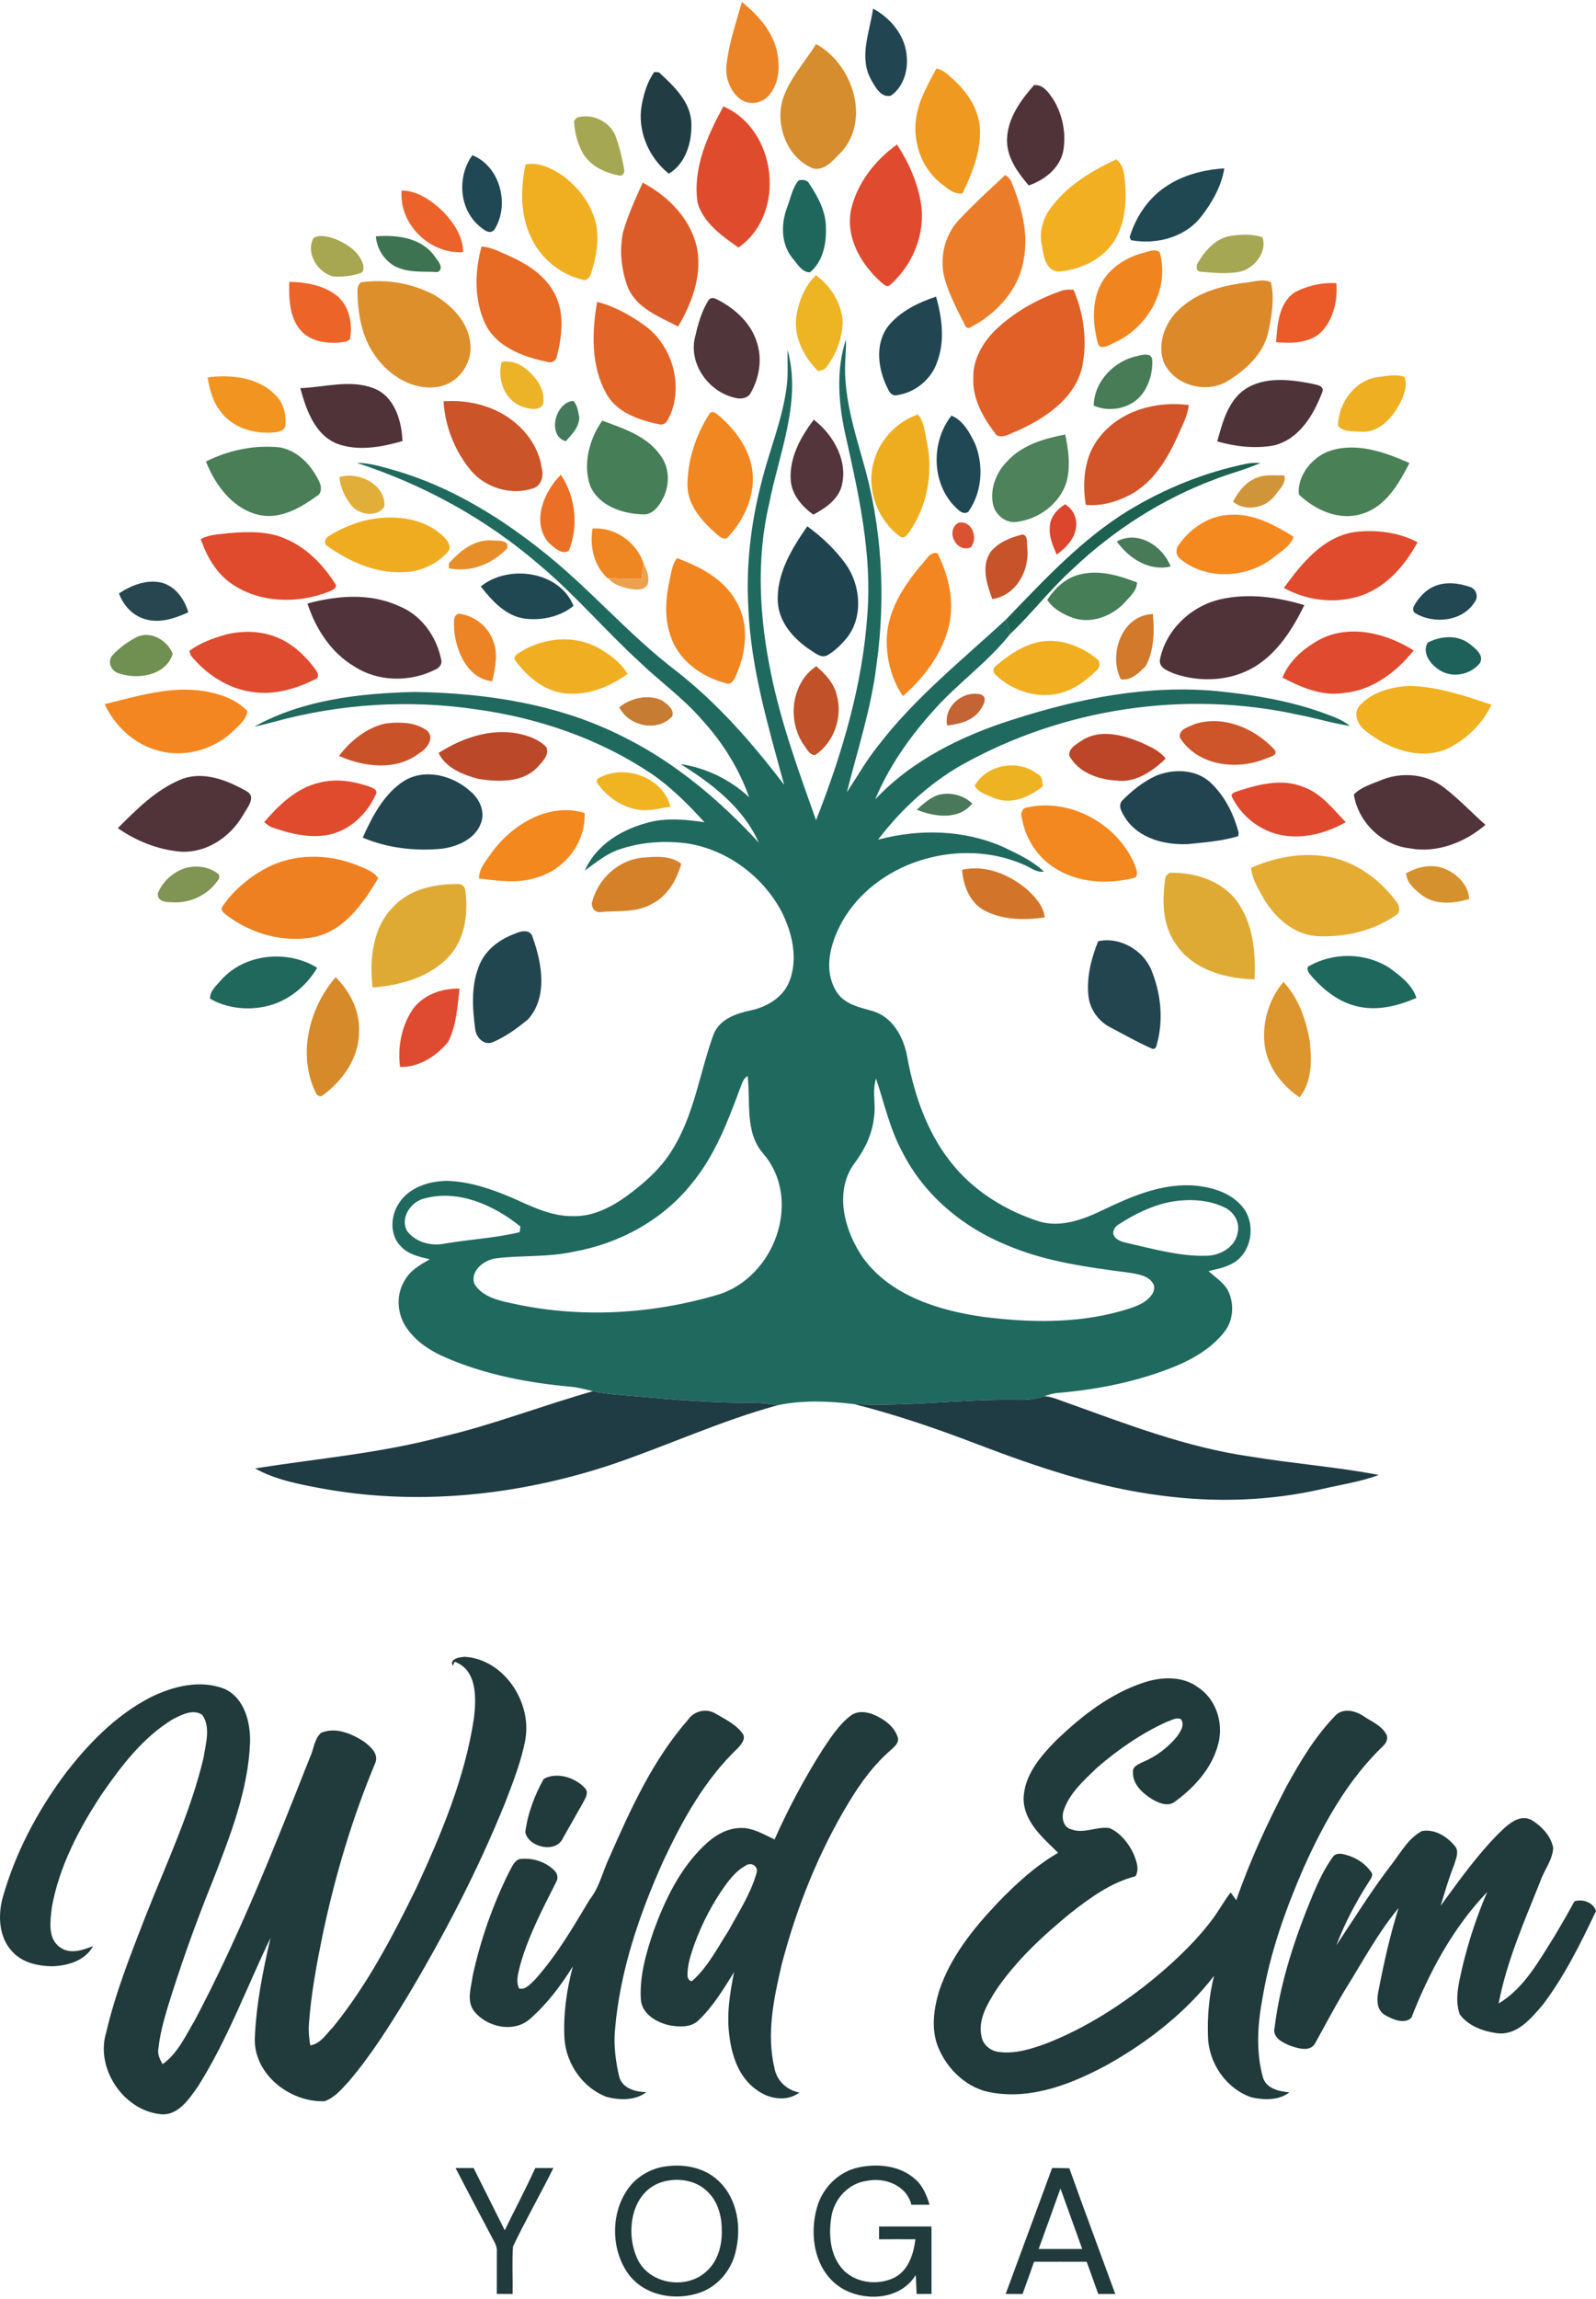 <?xml version="1.0" encoding="UTF-8"?>
<!-- Creator: CorelDRAW -->
<svg xmlns="http://www.w3.org/2000/svg" xmlns:xlink="http://www.w3.org/1999/xlink" xmlns:xodm="http://www.corel.com/coreldraw/odm/2003" xml:space="preserve" width="457px" height="658px" version="1.0" style="shape-rendering:geometricPrecision; text-rendering:geometricPrecision; image-rendering:optimizeQuality; fill-rule:evenodd; clip-rule:evenodd" viewBox="0 0 1129990 1624160">
 <defs>
  <style type="text/css">
   <![CDATA[
    .fil46 {fill:#1D6151;fill-rule:nonzero}
    .fil73 {fill:#1E615A;fill-rule:nonzero}
    .fil105 {fill:#1F3B43;fill-rule:nonzero}
    .fil106 {fill:#1F3B44;fill-rule:nonzero}
    .fil12 {fill:#1F4852;fill-rule:nonzero}
    .fil14 {fill:#1F675C;fill-rule:nonzero}
    .fil101 {fill:#1F685D;fill-rule:nonzero}
    .fil55 {fill:#20444F;fill-rule:nonzero}
    .fil9 {fill:#204854;fill-rule:nonzero}
    .fil100 {fill:#20685C;fill-rule:nonzero}
    .fil29 {fill:#20695E;fill-rule:nonzero}
    .fil107 {fill:#213A3B;fill-rule:nonzero}
    .fil99 {fill:#214650;fill-rule:nonzero}
    .fil1 {fill:#214652;fill-rule:nonzero}
    .fil4 {fill:#223C44;fill-rule:nonzero}
    .fil86 {fill:#224450;fill-rule:nonzero}
    .fil84 {fill:#224550;fill-rule:nonzero}
    .fil66 {fill:#224853;fill-rule:nonzero}
    .fil65 {fill:#274650;fill-rule:nonzero}
    .fil18 {fill:#3E7352;fill-rule:nonzero}
    .fil37 {fill:#45795C;fill-rule:nonzero}
    .fil64 {fill:#467E57;fill-rule:nonzero}
    .fil42 {fill:#467E58;fill-rule:nonzero}
    .fil30 {fill:#477C57;fill-rule:nonzero}
    .fil59 {fill:#487A58;fill-rule:nonzero}
    .fil89 {fill:#49785A;fill-rule:nonzero}
    .fil44 {fill:#497E57;fill-rule:nonzero}
    .fil45 {fill:#4A8056;fill-rule:nonzero}
    .fil43 {fill:#4D825A;fill-rule:nonzero}
    .fil34 {fill:#4E3339;fill-rule:nonzero}
    .fil35 {fill:#4F3339;fill-rule:nonzero}
    .fil5 {fill:#503339;fill-rule:nonzero}
    .fil27 {fill:#50353B;fill-rule:nonzero}
    .fil87 {fill:#51343A;fill-rule:nonzero}
    .fil67 {fill:#51343B;fill-rule:nonzero}
    .fil41 {fill:#53353B;fill-rule:nonzero}
    .fil71 {fill:#709052;fill-rule:nonzero}
    .fil95 {fill:#809454;fill-rule:nonzero}
    .fil7 {fill:#A6A752;fill-rule:nonzero}
    .fil17 {fill:#A7A651;fill-rule:nonzero}
    .fil81 {fill:#BC482A;fill-rule:nonzero}
    .fil82 {fill:#BD4628;fill-rule:nonzero}
    .fil75 {fill:#C05128;fill-rule:nonzero}
    .fil77 {fill:#C46334;fill-rule:nonzero}
    .fil58 {fill:#C65329;fill-rule:nonzero}
    .fil78 {fill:#C77C33;fill-rule:nonzero}
    .fil79 {fill:#CA5229;fill-rule:nonzero}
    .fil36 {fill:#CC5429;fill-rule:nonzero}
    .fil80 {fill:#CE5429;fill-rule:nonzero}
    .fil49 {fill:#D19539;fill-rule:nonzero}
    .fil38 {fill:#D25429;fill-rule:nonzero}
    .fil97 {fill:#D2752A;fill-rule:nonzero}
    .fil69 {fill:#D2792B;fill-rule:nonzero}
    .fil94 {fill:#D4812A;fill-rule:nonzero}
    .fil96 {fill:#D4912D;fill-rule:nonzero}
    .fil2 {fill:#D58D2D;fill-rule:nonzero}
    .fil102 {fill:#D78A29;fill-rule:nonzero}
    .fil53 {fill:#DA5231;fill-rule:nonzero}
    .fil50 {fill:#DB462C;fill-rule:nonzero}
    .fil15 {fill:#DC5C29;fill-rule:nonzero}
    .fil24 {fill:#DC892A;fill-rule:nonzero}
    .fil23 {fill:#DD8F2B;fill-rule:nonzero}
    .fil103 {fill:#DD952D;fill-rule:nonzero}
    .fil88 {fill:#DF492D;fill-rule:nonzero}
    .fil6 {fill:#DF4B2D;fill-rule:nonzero}
    .fil70 {fill:#DF4B2F;fill-rule:nonzero}
    .fil104 {fill:#DF4B30;fill-rule:nonzero}
    .fil98 {fill:#DFAA34;fill-rule:nonzero}
    .fil57 {fill:#E04A2D;fill-rule:nonzero}
    .fil8 {fill:#E04A2E;fill-rule:nonzero}
    .fil56 {fill:#E04B2D;fill-rule:nonzero}
    .fil26 {fill:#E06027;fill-rule:nonzero}
    .fil47 {fill:#E1AE39;fill-rule:nonzero}
    .fil28 {fill:#E26427;fill-rule:nonzero}
    .fil92 {fill:#E4AC33;fill-rule:nonzero}
    .fil19 {fill:#E76B25;fill-rule:nonzero}
    .fil60 {fill:#E78E2A;fill-rule:nonzero}
    .fil25 {fill:#EB5A29;fill-rule:nonzero}
    .fil16 {fill:#EB622B;fill-rule:nonzero}
    .fil48 {fill:#EB6F25;fill-rule:nonzero}
    .fil13 {fill:#EB7D2A;fill-rule:nonzero}
    .fil0 {fill:#EB8427;fill-rule:nonzero}
    .fil63 {fill:#EBA14E;fill-rule:nonzero}
    .fil22 {fill:#EC6428;fill-rule:nonzero}
    .fil68 {fill:#EC8324;fill-rule:nonzero}
    .fil31 {fill:#ECB328;fill-rule:nonzero}
    .fil83 {fill:#EDB322;fill-rule:nonzero}
    .fil21 {fill:#EDB424;fill-rule:nonzero}
    .fil93 {fill:#EE8022;fill-rule:nonzero}
    .fil54 {fill:#EE8622;fill-rule:nonzero}
    .fil40 {fill:#EEAD1F;fill-rule:nonzero}
    .fil3 {fill:#EF9920;fill-rule:nonzero}
    .fil32 {fill:#EFAF22;fill-rule:nonzero}
    .fil20 {fill:#F08520;fill-rule:nonzero}
    .fil39 {fill:#F08720;fill-rule:nonzero}
    .fil52 {fill:#F0AC20;fill-rule:nonzero}
    .fil11 {fill:#F0AF20;fill-rule:nonzero}
    .fil72 {fill:#F0AF22;fill-rule:nonzero}
    .fil76 {fill:#F0B020;fill-rule:nonzero}
    .fil85 {fill:#F0B322;fill-rule:nonzero}
    .fil62 {fill:#F18520;fill-rule:nonzero}
    .fil33 {fill:#F19420;fill-rule:nonzero}
    .fil74 {fill:#F1AE20;fill-rule:nonzero}
    .fil10 {fill:#F1AF21;fill-rule:nonzero}
    .fil61 {fill:#F38620;fill-rule:nonzero}
    .fil90 {fill:#F38720;fill-rule:nonzero}
    .fil91 {fill:#F3881F;fill-rule:nonzero}
    .fil51 {fill:#F4891F;fill-rule:nonzero}
   ]]>
  </style>
 </defs>
 <g id="__x0023_Layer_x0020_1">
  <path class="fil0" d="M525270 0c11710,9420 22700,21670 25230,37010 1830,10120 760,21880 -6640,29670 -5160,5630 -14750,6450 -20570,1380 -7130,-6050 -10210,-16060 -8720,-25190 1800,-14660 6750,-28690 10700,-42870z"></path>
  <path class="fil1" d="M618160 4690c12710,6850 23150,19550 23870,34420 830,10040 -2690,21380 -11330,27210 -6980,1660 -11040,-6200 -13900,-11270 -8930,-15890 -1020,-33850 1360,-50360z"></path>
  <path class="fil1" d="M628640 229670c8490,-10630 21420,-16930 34090,-21130 4430,15270 6450,32150 420,47300 -4390,11760 -15490,20590 -27910,22410 -2990,830 -5110,-1250 -6260,-3730 -7150,-13630 -10000,-31690 -340,-44850z"></path>
  <path class="fil2" d="M553770 70250c4540,-15280 15700,-27210 24020,-40450 25570,13790 38710,52780 18190,76100 -5600,5290 -11590,13880 -20350,11890 -17940,-7310 -26430,-29420 -21860,-47540z"></path>
  <path class="fil3" d="M663000 47110c5290,870 8980,5120 12820,8490 9550,8920 17230,20740 18020,34110 660,16130 -5500,31450 -12350,45730 -6480,870 -11440,-4180 -16180,-7760 -13750,-11470 -19710,-30500 -16250,-47900 2180,-11780 8320,-22240 13940,-32670z"></path>
  <path class="fil4" d="M463210 49560c830,40 2460,140 3290,190 10460,9690 22620,20840 23000,36220 430,13220 -3940,28420 -15980,35530 -14190,-11350 -22410,-30260 -19200,-48370 1500,-8270 4010,-16660 8890,-23570z"></path>
  <path class="fil5" d="M713020 96240c810,-14550 9810,-26860 19100,-37430 6450,-620 10230,5280 13480,9890 6810,11010 9490,24550 7090,37310 -2680,11900 -13270,20030 -24320,23830 -8070,-9380 -16130,-20560 -15350,-33600z"></path>
  <path class="fil5" d="M864550 422650c19490,-4330 40030,-1480 58940,4230 -8190,16800 -18780,33590 -35060,43570 -17020,10290 -38750,11350 -57300,4830 -4250,-1800 -10720,-3980 -9890,-9760 4120,-21240 22370,-38320 43310,-42870z"></path>
  <path class="fil6" d="M493920 142150c-3630,-24210 6870,-47500 18250,-68230 38010,16260 44860,76210 10650,99850 -11650,-8190 -24660,-17250 -28900,-31620z"></path>
  <path class="fil7" d="M408350 81920c10400,-3460 22830,2310 27210,12310 2880,7470 4710,15320 6190,23200 870,2370 -290,6000 -3330,5430 -10060,-1990 -20600,-6730 -25850,-16020 -3820,-6900 -5770,-14820 -6190,-22650 480,-550 1480,-1700 1970,-2270z"></path>
  <path class="fil7" d="M871640 165490c7280,-1010 15200,-1480 22220,1110 3500,10020 -5520,21670 -15470,24190 -9340,1960 -19060,890 -28460,110 -3480,-320 -3160,-4630 -1570,-6690 5200,-8680 12690,-17190 23280,-18720z"></path>
  <path class="fil8" d="M602730 146290c4440,-18470 17080,-34570 32360,-45400 8320,12720 14670,26980 17030,42070 3150,21130 -5910,43140 -21720,57170 -2650,2550 -5490,-1000 -7440,-2570 -13930,-12790 -24630,-31870 -20230,-51270z"></path>
  <path class="fil8" d="M934760 451030c21330,-10830 46860,-4180 66150,7910 -12250,15370 -29420,28380 -49580,30100 -15320,2520 -30050,-3970 -43330,-10850 4730,-12100 15550,-21110 26760,-27160z"></path>
  <path class="fil9" d="M334430 108450c19760,7830 26820,35480 15430,52910 -3460,3580 -7810,-570 -10590,-2850 -14330,-12180 -15660,-35160 -4840,-50060z"></path>
  <path class="fil9" d="M673630 292770c8490,3460 13120,12350 16880,20200 6090,15450 4810,34380 -5080,48010 -3960,2270 -7110,-1720 -9670,-4120 -16370,-17020 -16510,-45800 -2130,-64090z"></path>
  <path class="fil10" d="M744900 144550c11520,-15200 28420,-25190 45420,-33170 5900,4480 5730,12430 6450,19120 780,13750 -850,28500 -8850,40130 -8660,12310 -23730,18950 -38370,20160 -9380,-440 -10700,-11370 -11910,-18570 -2160,-9780 930,-20030 7260,-27670z"></path>
  <path class="fil11" d="M372100 114990c9360,-1910 18590,2770 26190,7830 11500,8440 20710,20650 23810,34760 2170,11460 20,23300 -3560,34270 -660,2610 -3170,6050 -6290,4630 -15780,-3730 -29600,-15220 -36310,-29990 -7750,-15960 -7380,-34510 -3840,-51500z"></path>
  <path class="fil12" d="M824850 131050c12260,-8530 27230,-12350 42000,-13290 -2080,12670 -8750,24480 -16660,34470 -11510,14620 -31820,19610 -49470,16340l-900 -2180c4270,-14010 12820,-27040 25030,-35340z"></path>
  <path class="fil13" d="M678580 154590c10460,-11250 21860,-21590 33060,-32070 2170,1150 3680,2840 4590,5070 6980,17170 12140,35950 8570,54590 -3290,21620 -19710,39070 -38710,48580l-2080 -470c-5600,-11160 -11710,-22310 -15130,-34380 -3920,-14290 -320,-30330 9700,-41320z"></path>
  <path class="fil14" d="M565380 126320c2800,-830 6320,-430 7740,2520 6140,9300 11760,19630 11630,31120 430,11200 -2230,24020 -11350,31390 -5880,-90 -9040,-6310 -12500,-10240 -7960,-9930 -7960,-23830 -3780,-35330 2610,-6520 3690,-13940 8260,-19460z"></path>
  <path class="fil15" d="M455020 127870c18360,9610 34660,26250 38640,47200 3270,19100 -3920,38430 -13560,54620 -13180,-6870 -29240,-12810 -35500,-27500 -4690,-12350 -6200,-26230 -3500,-39200 3450,-12120 8760,-23660 13920,-35120z"></path>
  <path class="fil16" d="M284360 133410c11380,230 21230,7130 29140,14730 7540,7810 14370,17630 14410,28920 -23620,1490 -45540,-19800 -43550,-43650z"></path>
  <path class="fil17" d="M222030 166960c4670,-2630 10620,-830 15410,780 7700,3270 15690,8200 18990,16280 1070,2440 2000,6960 -1480,7940 -6010,2020 -12460,2650 -18760,2360 -11210,-2510 -20030,-16710 -14160,-27360z"></path>
  <path class="fil18" d="M266140 165840c14830,-1150 32230,930 41530,14070 2160,3030 7260,8490 2250,11240 -10250,-590 -21250,720 -30630,-4280 -7440,-4290 -12580,-12460 -13150,-21030z"></path>
  <path class="fil19" d="M340970 173070c7000,430 13220,3970 19560,6640 12950,5780 25850,14030 32370,27110 6980,13710 4970,29880 1340,44270 -620,3240 -4200,4710 -7130,3540 -16730,-3500 -35280,-10290 -43430,-26570 -8060,-17040 -7720,-37100 -2710,-54990z"></path>
  <path class="fil20" d="M807780 178000c4180,-730 9380,-3870 13270,-960 7340,25360 -7850,52610 -31030,63560 -3840,1680 -11480,7130 -12930,150 -3280,-12780 -4090,-27040 1470,-39300 5410,-11870 16980,-19800 29220,-23450z"></path>
  <path class="fil21" d="M563720 223370c1440,-11020 5880,-22070 13920,-29970 10530,7490 18040,19630 19040,32600 -280,11740 -4560,23370 -11740,32640 -1230,1960 -3710,2000 -5680,2590 -10000,-9780 -17150,-23560 -15540,-37860z"></path>
  <path class="fil22" d="M204800 198070c11360,170 23430,2230 32790,9090 9440,7040 12230,20030 10270,31150 -1530,2590 -5050,2170 -7550,2700 -9740,820 -20800,-920 -27510,-8660 -8000,-9430 -8280,-22540 -8000,-34280z"></path>
  <path class="fil23" d="M255570 198410c17590,-2520 36220,570 51950,8980 12650,7530 24530,19650 25510,35120 1290,13800 -8810,27490 -22560,29780 -17420,3160 -34620,-7490 -44440,-21310 -9910,-13390 -12800,-30390 -12930,-46690 -170,-2350 660,-4330 2470,-5880z"></path>
  <path class="fil24" d="M879640 198880c6560,-230 14160,-3590 20190,-430 2670,11490 570,23880 -1910,35360 -3480,15510 -16070,26700 -29060,34680 -15530,9130 -38620,2570 -45330,-14600 -4350,-14070 2460,-29500 13610,-38370 11860,-10150 27370,-14390 42500,-16640z"></path>
  <path class="fil25" d="M916420 205670c8980,-4920 19510,-7280 29740,-6640 970,11610 -1770,24300 -9510,33270 -8190,9300 -21780,9450 -33170,8490 850,-12280 1860,-27420 12940,-35120z"></path>
  <path class="fil26" d="M705000 231920c12800,-12140 28420,-21050 44970,-26970 3210,-1380 6690,-1510 10120,-1250 7430,17310 9940,37010 5910,55470 -5730,22390 -26790,35910 -46630,44760 -4420,1510 -9260,5200 -13880,2590 -8960,-11570 -17060,-25250 -16380,-40390 -350,-13130 6720,-25270 15890,-34210z"></path>
  <path class="fil27" d="M501920 210680c2670,-2780 6050,190 8680,1400 11270,6320 21370,16090 25260,28710 3980,11950 1760,25470 -4550,36210 -1670,3120 -5600,3880 -8800,3570 -19210,-3040 -34660,-22760 -30690,-42280 2210,-9490 4770,-19510 10100,-27610z"></path>
  <path class="fil28" d="M422760 212250c12500,3160 24070,9700 34440,17270 18260,13690 26130,39950 17940,61300 -1680,3350 -2930,8610 -7690,8250 -14550,-3030 -30830,-8210 -38370,-22220 -10760,-19550 -10040,-43230 -6320,-64600z"></path>
  <g id="_2174924574368">
   <path class="fil29" d="M599030 308430c-5190,-22690 -7510,-47070 -80,-69550 210,6690 -570,13350 -660,20020 -80,22530 6540,44290 12630,65770 13560,46540 16340,95920 9740,143870 -3710,31000 -13470,60710 -21090,90850 7270,-11030 13830,-22600 22110,-32940 25960,-33910 59530,-60670 90660,-89510 940,3430 1910,6890 2890,10350 -16320,20690 -38370,35660 -55500,55580 -16360,18280 -30600,38760 -40070,61490 26430,-28040 61910,-45350 98240,-56710 46440,-14900 95460,-24580 144410,-19860 24810,2500 49610,6590 73190,14890 7030,2640 14410,4910 20330,9720 -12220,-1800 -24040,-5530 -36160,-7830 -80670,-17820 -167470,-4710 -239420,35810 -22890,13220 -42610,31490 -58570,52500 29240,-7790 61080,-7130 88950,5350 9950,4800 20390,9510 28460,17270 -5710,810 -10170,-3480 -15180,-5320 -43400,-18550 -99900,-3140 -125530,37140 -9430,15320 -16370,35880 -6480,52650 5400,9280 16470,11570 25980,14220 14220,4200 22010,18680 24430,32410 5150,28240 15090,56490 34130,78500 15550,18060 36750,30710 59310,38010 15430,4540 31140,-1360 44950,-8020 19590,-9400 40410,-18440 62590,-17550 12940,780 26910,4350 35760,14470 9760,10910 8150,29710 -3330,38780 -5820,4490 -13180,5810 -20120,7460 4600,4080 9990,7580 13370,12870 5030,9230 4610,21470 -1910,29920 -8600,11120 -20990,18630 -33750,24090 -26650,11080 -55260,16850 -83950,19310 -3460,210 -6730,1250 -9940,2380 -6930,2500 -14340,2740 -21620,2520 -37710,-400 -75360,4880 -113080,3040 -17930,-2190 -36460,-2930 -54200,810 -5730,-960 -11500,-1750 -17320,-1700 -26970,100 -53860,-1960 -80710,-4440 -10930,-1060 -21960,-1420 -32720,-3780 -5230,-1310 -10440,-2710 -15790,-3200 -29760,-2700 -59580,-8340 -87160,-20100 -11760,-4860 -23180,-12100 -29970,-23130 -5880,-9620 -6350,-22480 -260,-32090 3850,-7020 10980,-11040 17680,-14860 -7340,-1800 -15380,-3390 -20610,-9310 -8000,-8170 -7170,-21800 -970,-30760 7320,-11010 21310,-15360 33980,-15440 15950,520 31340,5730 45900,11980 13770,6080 27840,13310 43300,12970 13980,380 26890,-6320 37960,-14280 12480,-9210 24450,-19690 32470,-33170 15410,-24880 19130,-54500 29040,-81560 4370,-10480 15750,-14350 25950,-16560 11650,-2370 23240,-9250 27700,-20790 6090,-15860 1990,-33660 -5240,-48410 -13040,-25240 -38200,-44170 -66280,-48880 -16390,-2350 -33490,-1250 -49180,4180 -9120,3080 -16530,9340 -24210,14880 8250,-18970 27650,-30010 47050,-34530 12420,-2800 25210,-1510 37670,360 -11500,-12580 -23580,-24810 -37710,-34460 -36840,-24650 -79760,-39350 -123520,-45400 -47600,-7110 -96610,-4080 -143020,8640 -4770,1330 -9590,2550 -14450,3500 34330,-19060 74680,-23580 113350,-24510 50890,720 102910,8660 148600,32130 36340,18120 67770,44760 95140,74490 -10890,-24700 -33060,-41660 -55350,-55580 18110,2690 35190,11010 48580,23490 -7260,-20330 -18840,-38920 -33400,-54800 -13100,-15260 -29610,-26930 -44040,-40810 -24410,-22340 -45840,-47750 -71270,-69020 -37560,-32420 -81900,-56680 -129010,-72020 9610,-30 18800,3070 27990,5620 36850,10930 70360,30920 100450,54540 34620,26660 62800,60590 97560,87060 29380,22900 53990,51120 76490,80650 -11210,-41280 -23710,-82710 -25380,-125770 -1660,-29760 1840,-59680 9360,-88480 5370,-21900 14280,-42910 17480,-65350 1550,-9380 850,-18920 920,-28390 10120,36800 -5990,73130 -12970,108870 -9400,39840 -6860,81440 1460,121210 7280,35250 19700,69100 31710,102930 18340,-46630 32900,-95380 36330,-145590 3340,-42280 -5900,-84110 -15070,-125090zm-75440 461510l0 0c-8580,23180 -17660,46720 -33560,65990 -20560,26120 -51500,42840 -84000,48620 -18100,3990 -36770,2410 -55050,4660 -8150,1190 -17840,8450 -15320,17640 5120,9190 16360,12010 25910,14030 48860,11030 100350,8040 148160,-6370 26700,-8950 44480,-36990 43720,-64750 -250,-12650 -4800,-25230 -13160,-34780 -13140,-15070 -8760,-36530 -10950,-54820 -3520,2030 -4220,6340 -5750,9780zm95100 20140l0 0c-1320,12230 -7150,23330 -14520,32960 -13670,20210 -5980,47120 6810,65750 19610,26980 53740,37370 85340,41870 32030,4040 65110,4760 96500,-3880 6260,-1850 12800,-3520 18230,-7320 3530,-2680 7240,-6820 5790,-11590 -3260,-6670 -11500,-7490 -17970,-8570 -29100,-3800 -58680,-7750 -85870,-19380 -31220,-12590 -58740,-35510 -74050,-65790 -8930,-16340 -12830,-34680 -18710,-52190 -2970,9150 210,18800 -1550,28140zm-318050 56710l0 0c-9670,2210 -17550,13540 -12450,23030 6000,8060 17170,10990 26760,8950 17590,-3010 35630,-3860 52950,-8060 150,-1000 440,-2970 590,-3970 -18570,-15070 -43650,-26420 -67850,-19950zm528640 2360l0 0c-13260,2540 -25640,8530 -36900,15830 -2720,1550 -5010,4540 -3870,7850 1890,3820 6390,4770 10190,5690 18120,4030 36310,9360 55070,8870 9920,40 21010,-6090 22580,-16620 1580,-7110 -2710,-14370 -9080,-17440 -11670,-5780 -25340,-6310 -37990,-4180z"></path>
  </g>
  <path class="fil30" d="M805810 250430c3310,-850 9510,-2320 9970,2780 470,8150 -1760,16680 -6470,23430 -7530,10820 -23150,14300 -34930,9020 300,-17380 14770,-32030 31430,-35230z"></path>
  <path class="fil31" d="M355140 254840c9830,-2180 18720,4740 24330,12140 4010,4990 6280,11530 4960,17960 -3250,5070 -10740,2840 -15450,1210 -12030,-5010 -17020,-19190 -13840,-31310z"></path>
  <path class="fil32" d="M975680 265410c6090,-650 13090,-2310 18820,20 2360,7030 -1120,14370 -4350,20530 -5410,9340 -14350,18840 -26060,18230 -5560,-730 -13050,680 -16790,-4420 320,-15790 11890,-32210 28380,-34360z"></path>
  <path class="fil33" d="M147010 265690c16450,-2170 35380,-190 47650,12140 6090,5500 8170,14240 7360,22150 -430,2830 -3780,4120 -6220,4460 -14200,1850 -30200,-2330 -39220,-14050 -5730,-7000 -8250,-15920 -9570,-24700z"></path>
  <path class="fil34" d="M882040 273710c13780,-8640 31110,-6580 46310,-3670 3080,890 9780,1210 7790,6150 -5970,15920 -16170,33070 -33810,37570 -13370,2610 -27500,930 -40510,-2740 3800,-13600 7640,-29030 20220,-37310z"></path>
  <path class="fil35" d="M212610 273310c17210,-580 35210,-6370 51910,80 14840,5630 19870,22990 20440,37370 -14960,4310 -31580,7430 -46580,1770 -15710,-6540 -21610,-24130 -25770,-39220z"></path>
  <path class="fil36" d="M314030 282630c15180,-1130 30900,2080 43890,10160 13100,8240 23580,21630 25660,37240 1470,5230 -150,12120 -5770,14080 -15430,5320 -33600,20 -44210,-12270 -11460,-13710 -18530,-31410 -19570,-49210z"></path>
  <path class="fil37" d="M400540 310910c-13370,-3920 -7510,-27580 5350,-28600 2920,2900 3330,7490 4220,11370 150,7130 -5160,12330 -9570,17230z"></path>
  <path class="fil38" d="M778620 307810c14650,-18690 40180,-25590 63040,-22530 -830,8020 -5010,15110 -8050,22430 -7320,16040 -17130,32300 -33150,40920 -9630,5110 -20750,8400 -31730,7260 -2650,-16430 -1060,-34790 9890,-48080z"></path>
  <path class="fil39" d="M502150 291750c2040,-3630 5820,250 7790,1840 10800,9510 19950,21910 22460,36360 2990,17660 -4780,35650 -16730,48410 -2350,3310 -6050,150 -8150,-1610 -10060,-8870 -20460,-20020 -20800,-34230 0,-17940 5760,-35740 15430,-50770z"></path>
  <path class="fil40" d="M618580 325600c4010,-15560 16220,-28440 31330,-33700 4860,5860 4940,13810 6600,20900 4140,21290 -210,44060 -12500,61990 -1490,2100 -3740,5590 -6730,3550 -16110,-11710 -24030,-33470 -18700,-52740z"></path>
  <path class="fil41" d="M576140 295610c14280,10910 25230,30580 19220,48820 -3410,8720 -11600,14210 -19560,18420 -8130,-5950 -15450,-14370 -15990,-24900 -880,-15770 7160,-30140 16330,-42340z"></path>
  <path class="fil42" d="M418090 343020c-5730,-15530 -910,-33570 8300,-46710 15020,5560 31790,10870 41320,24770 7070,9420 6510,22940 320,32680 -2780,4740 -7240,9570 -13290,8870 -14090,-480 -30350,-5900 -36650,-19610z"></path>
  <path class="fil43" d="M713150 325070c10500,-11550 26190,-16130 41040,-18950 2320,10950 3830,22640 940,33610 -4800,15260 -19400,26190 -35020,28210 -8020,1340 -15600,-5010 -17110,-12690 -2100,-10930 2360,-22430 10150,-30180z"></path>
  <path class="fil44" d="M145820 325220c16090,-8020 34380,-11890 52340,-9980 12900,2340 22600,12930 27930,24390 1550,3220 1930,7890 -1640,9950 -11560,8340 -25510,16530 -40360,13610 -18910,-3890 -31600,-20950 -38270,-37970z"></path>
  <path class="fil45" d="M940890 317940c19120,-6670 39440,610 57030,8380 -7510,14500 -16660,30750 -33340,35890 -16190,5220 -33300,-2440 -44970,-13630 -1320,-12960 9100,-26200 21280,-30640z"></path>
  <path class="fil46" d="M882360 326850c3270,-700 6640,-720 10020,-590 -10620,4820 -22050,7490 -32860,11820 -37180,13960 -71180,35870 -99980,63140 -15870,14300 -28800,31430 -44310,46070 -980,-3460 -1950,-6920 -2890,-10350 26870,-27760 53420,-56670 86640,-77040 25680,-15560 53920,-27040 83380,-33050z"></path>
  <path class="fil47" d="M240290 336300c13490,-4290 33060,5200 31850,20940 -4620,7160 -16040,5950 -21790,790 -5540,-5900 -9320,-13650 -10060,-21730z"></path>
  <path class="fil48" d="M387700 381860c-11250,-14730 -2360,-35550 9360,-47220 10550,15560 12670,36340 5690,53760 -5180,3330 -11340,-3020 -15050,-6540z"></path>
  <path class="fil49" d="M887200 337910c6730,-3840 14730,-2800 22130,-2800 1550,5730 -3640,9820 -6550,14020 -6600,9130 -20930,11890 -29800,4570 3420,-6260 7640,-12500 14220,-15790z"></path>
  <path class="fil50" d="M743270 372080c-70,-7130 5010,-13030 10820,-16560 5070,3000 8210,8640 7870,14560 -120,9020 -6980,16000 -13770,21030 -2630,-6020 -5500,-12280 -4920,-19030z"></path>
  <path class="fil51" d="M835120 383520c8250,-11480 21350,-20100 35760,-20590 16450,-1060 31470,7150 44990,15540 -2330,7190 -9680,10820 -15130,15400 -18550,14060 -46800,15460 -65090,320 -3590,-2560 -3330,-7640 -530,-10670z"></path>
  <path class="fil52" d="M258110 367050c18590,-4400 40770,-2820 55350,10780 3020,2780 7090,7640 3440,11570 -8020,8890 -19970,14170 -31940,14150 -19360,910 -37710,-7680 -53250,-18460 -2990,-1850 -1290,-6160 1400,-7280 7680,-4860 16240,-8380 25000,-10760z"></path>
  <path class="fil53" d="M678350 368640c9650,-2310 14620,10800 8910,17400 -10170,4100 -18040,-11520 -8910,-17400z"></path>
  <path class="fil54" d="M419510 372670c15830,-1190 31220,9640 36100,24620 -420,3690 -1000,7380 -1550,11100 -7810,-20 -15590,-300 -23380,-550l-560 -20c-9650,-8770 -12690,-22630 -10610,-35150z"></path>
  <path class="fil55" d="M550730 425220c-1290,-20050 9790,-38270 20840,-54120 10300,7470 19760,16390 27230,26720 10510,14900 12500,36890 1110,51850 -4120,4990 -8790,9780 -14500,12920 -4200,1810 -8040,-1700 -11380,-3730 -11600,-7640 -22240,-19150 -23300,-33640z"></path>
  <path class="fil56" d="M908990 414710c12630,-17400 27980,-36520 50710,-39660 14770,-1680 30750,300 43950,7320 -8600,15850 -21180,30690 -38460,37250 -18250,6700 -39280,4480 -56200,-4910z"></path>
  <path class="fil56" d="M225430 552710c11800,-3250 24390,-1410 35800,2520 2340,850 6620,2270 4880,5650 -6150,13640 -18210,25340 -33170,28500 -13280,2650 -26870,-490 -39410,-4920 -2520,-700 -4560,-2340 -6510,-4000 10390,-11970 22510,-23890 38410,-27750z"></path>
  <path class="fil57" d="M142110 380140c6090,-3330 13200,-3310 19930,-4200 13580,-1100 27990,-1650 40660,4250 14490,6260 25950,18010 34360,31150 2700,3420 -2360,5280 -4840,6240 -21790,8380 -48220,7850 -67910,-5600 -11120,-7410 -17890,-19510 -22200,-31840z"></path>
  <path class="fil58" d="M701250 389350c5510,-7000 14380,-10400 22770,-12500 4310,940 2670,7010 3410,10280 1320,15720 -8250,33040 -24870,35440 -3880,-10400 -8000,-23090 -1310,-33220z"></path>
  <path class="fil59" d="M790680 381820c15070,-8170 32530,3180 38160,17720 -15280,3610 -29590,-5790 -38160,-17720z"></path>
  <path class="fil60" d="M317940 397210c7830,-8790 18120,-17150 30670,-16110 3920,360 12240,-660 10390,5710 -10520,11030 -26060,17230 -41270,13980 40,-890 150,-2690 210,-3580z"></path>
  <path class="fil61" d="M651540 399220c3590,-3200 6620,-10520 12200,-9040 7710,15260 11950,33110 8410,50130 -4460,20230 -17580,37560 -32870,51020 -8350,-12400 -12210,-27760 -11340,-42640 1190,-18860 11950,-35270 23600,-49470z"></path>
  <path class="fil61" d="M74110 497020c22960,-5650 46560,-13140 70480,-9260 11100,1850 22630,5780 30560,14080 -760,6430 -6750,10780 -11080,15130 -13600,12280 -33340,17890 -51210,13110 -17190,-4160 -31360,-17230 -38750,-33060z"></path>
  <path class="fil62" d="M473860 410320c1320,-5710 1810,-11860 5440,-16700 16420,6090 33400,14830 42100,30880 9600,16550 6820,37140 -1040,53820 -950,2270 -3500,5180 -6240,3900 -16400,-4200 -32210,-15020 -38540,-31220 -5170,-12900 -4620,-27310 -1720,-40680z"></path>
  <path class="fil63" d="M455610 397290c2230,4580 4440,9720 2930,14920 -2350,4390 -7960,3860 -12120,3230 -5730,-1210 -11930,-2830 -15740,-7600 7790,250 15570,530 23380,550 550,-3720 1130,-7410 1550,-11100z"></path>
  <path class="fil12" d="M340390 413680c19510,-15880 55710,-11020 65660,13750 -9370,7620 -22150,10380 -33970,9080 -13820,-1610 -23580,-12590 -31690,-22830z"></path>
  <path class="fil64" d="M764230 405270c13800,-3630 27910,570 40770,5560 -80,6050 -5160,10080 -8780,14280 -9040,9680 -23410,15130 -36360,10870 -7070,-2570 -14240,-6350 -18400,-12820 5350,-8210 12990,-15530 22770,-17890z"></path>
  <path class="fil65" d="M84230 418600c8860,-5820 19700,-10170 30420,-7560 9650,2660 16020,11700 18670,20930 -9250,4240 -19840,7810 -30030,5010 -9020,-2360 -15980,-9760 -19060,-18380z"></path>
  <path class="fil66" d="M1015850 413400c8030,-3270 17240,-2150 25220,720 4070,1470 5830,6690 3240,10270 -8700,14240 -29460,16300 -42810,7860 -2390,-2830 240,-5780 1770,-8240 3200,-4520 7400,-8490 12580,-10610z"></path>
  <path class="fil67" d="M217680 425750c21120,-5750 44570,-7600 64920,1870 15830,6300 26640,21670 29820,38070 790,2890 -1440,5520 -3880,6660 -17920,9130 -40600,9050 -57640,-2030 -16520,-9740 -27380,-26660 -33220,-44570z"></path>
  <path class="fil68" d="M321550 444620c250,-3760 -1550,-10060 3100,-11670 10880,1140 20900,8840 24530,19240 3590,9240 1510,19300 -720,28610 -17320,-1970 -25380,-20840 -26910,-36180z"></path>
  <path class="fil69" d="M793460 479250c-8750,-17780 870,-45350 22810,-46070 1060,12290 960,25700 -5090,36760 -4370,4670 -11040,10970 -17720,9310z"></path>
  <path class="fil70" d="M160400 447590c11910,-2800 24830,-2530 36190,2340 10420,4280 18910,12220 25720,21050 1440,2290 4310,5090 1970,7810 -13960,7210 -29980,12010 -45790,9530 -17260,-2300 -32540,-12590 -43430,-25790 -250,-830 -740,-2460 -970,-3290 7740,-5750 17060,-9100 26310,-11650z"></path>
  <path class="fil71" d="M96730 449540c9940,-4860 21820,2250 25560,11840 -4760,15390 -24900,18510 -38350,13710 -5390,-1440 -8260,-8630 -4160,-12900 4820,-5160 10670,-9440 16950,-12650z"></path>
  <path class="fil72" d="M369830 459200c15920,-9340 36650,-11190 53180,-2360 8280,4610 16370,10440 21290,18740 -11690,8450 -25780,14540 -40450,13970 -16360,60 -30240,-11250 -39350,-23920 -1080,-3540 3140,-4860 5330,-6430z"></path>
  <path class="fil73" d="M1010840 453430c9360,-4910 21310,-5780 29970,1120 3840,3140 10190,7830 6940,13430 -6790,8450 -19950,10810 -28990,4610 -6030,-3930 -12200,-11970 -7920,-19160z"></path>
  <path class="fil74" d="M731360 454060c15620,-5050 32620,720 44990,10660 2950,1780 2590,6360 20,8380 -8210,8000 -18100,15200 -29730,16890 -15110,2460 -30690,-3420 -41740,-13690 -1960,-1440 -2110,-4980 100,-6300 7790,-6730 16490,-12780 26360,-15940z"></path>
  <path class="fil75" d="M568710 525220c-11460,-17000 -8320,-43500 9230,-55090 6470,5520 12670,12180 14580,20750 4160,15350 -2040,33220 -15340,42090 -4230,280 -6200,-4950 -8470,-7750z"></path>
  <path class="fil76" d="M962540 498160c8810,-9890 22770,-13540 35570,-14090 19950,400 39090,7110 57850,13290 -5960,13030 -17040,23790 -29670,30410 -19970,9760 -43310,1080 -59530,-11990 -5220,-3910 -9100,-11910 -4220,-17620z"></path>
  <path class="fil77" d="M670620 512080c-2760,-13220 10970,-25060 23790,-21980 5330,2100 1700,7850 -400,11010 -5220,7690 -14730,9960 -23390,10970z"></path>
  <path class="fil78" d="M438420 499200c8230,-6640 20310,-9440 30200,-4920 3630,2610 8940,6130 7370,11350 -10570,11420 -30760,6970 -37570,-6430z"></path>
  <path class="fil79" d="M272690 510700c10000,-1250 21520,-1180 29880,5140 5480,5790 -930,13200 -6240,16240 -16340,12220 -38750,9310 -56340,1550 8110,-10680 19420,-19890 32700,-22930z"></path>
  <path class="fil80" d="M845860 511070c20310,-6560 42680,3070 56550,18200 2960,4170 -3830,5030 -6340,6290 -20440,8420 -48180,5070 -60680,-14860 -1210,-5960 6370,-7660 10470,-9630z"></path>
  <path class="fil81" d="M310530 531500c16470,-10520 36570,-17530 56240,-13710 7280,1510 14880,4100 20100,9640 2250,5750 -3120,10480 -6540,14390 -10730,11010 -27730,10180 -41740,8040 -10700,-2860 -23110,-7770 -28060,-18360z"></path>
  <path class="fil82" d="M766310 522460c12760,-8020 28680,-3750 41580,1640 6320,2880 13070,5710 17420,11440 -9270,8930 -21620,17440 -35160,15470 -12670,-700 -26660,-5750 -33030,-17450 -800,-5560 5440,-8380 9190,-11100z"></path>
  <path class="fil83" d="M690060 554740c8570,-15210 31010,-19080 44610,-8230 3550,1460 3140,5350 3720,8530 -9190,7430 -21650,13140 -33470,8740 -5200,-2200 -11950,-3900 -14860,-9040z"></path>
  <path class="fil84" d="M286090 551280c14720,-8930 34120,-3990 46410,6940 6640,5160 11160,14270 8150,22630 -3970,11520 -16750,17040 -28040,18480 -18780,1760 -38470,-490 -55790,-7890 6810,-15090 14940,-30920 29270,-40160z"></path>
  <path class="fil84" d="M777520 664800c14880,-3450 31620,6030 37500,20020 6600,15790 8680,33680 4710,50400 -910,2000 -440,5880 -3590,5800 -10200,-4400 -19860,-9980 -29690,-15120 -8740,-4300 -14980,-13110 -15870,-22830 -1270,-13090 2040,-26210 6940,-38270z"></path>
  <path class="fil85" d="M428340 547270c17760,-6660 41740,3080 46270,22310 -8050,1250 -16260,3540 -24410,1800 -11210,-2250 -21220,-9530 -27570,-18890 -1160,-3390 3630,-4010 5710,-5220z"></path>
  <path class="fil86" d="M818500 547650c12560,-5150 28860,-4710 39010,5270 9820,9380 16130,22110 19500,35170l-400 2330c-11460,3500 -23620,4390 -35510,5600 -16300,770 -34950,-3900 -44310,-18400 -2120,-3480 -5410,-8040 -2610,-12030 7040,-7220 15090,-13730 24320,-17940z"></path>
  <path class="fil87" d="M127740 550410c15860,-6550 33130,360 47050,8320 6960,3990 20,11870 -2630,16600 -8960,15700 -26130,27290 -44630,26020 -15830,-1420 -31160,-7560 -44130,-16620 13210,-13200 26830,-27000 44340,-34320z"></path>
  <path class="fil87" d="M978690 550410c14280,-5580 31280,-4030 43550,5480 10480,8040 19590,17720 29480,26510 -14580,12540 -34660,20330 -54010,16550 -19550,-2290 -36170,-18670 -39160,-38050 5260,-5460 13240,-7540 20140,-10490z"></path>
  <path class="fil88" d="M877820 558050c14390,-4640 30450,-8480 45050,-2440 12700,4500 20910,15620 29950,24920 -12670,7130 -27420,11460 -42040,9660 -16280,-1790 -31090,-12590 -38330,-27170 -1890,-3540 3290,-3990 5370,-4970z"></path>
  <path class="fil89" d="M649010 571680c4820,-4160 9640,-8810 15920,-10610 8190,-1890 17380,310 23430,6300 -9780,11880 -26700,9400 -39350,4310z"></path>
  <path class="fil90" d="M726780 570170c31170,-7280 65740,12270 77160,41870 830,2360 2380,7450 -1380,8010 -18550,4560 -39410,3460 -55790,-7160 -12330,-7570 -20670,-20770 -23180,-34930 -1190,-2930 -340,-7110 3190,-7790z"></path>
  <path class="fil91" d="M348630 601330c14640,-19610 40300,-34920 65240,-27340 1100,20590 -13950,40110 -33600,45570 -13390,4710 -27480,2330 -41170,870 -40,-7470 5660,-13220 9530,-19100z"></path>
  <path class="fil92" d="M885840 612770c18950,-8340 40810,-11910 61040,-6290 16780,4890 31220,16170 41610,30060 2530,2760 3510,8060 -530,10030 -16150,11170 -36180,15540 -55600,14610 -16300,-1150 -29600,-13010 -37610,-26530 -3750,-6900 -8420,-13820 -8910,-21880z"></path>
  <path class="fil93" d="M188200 613130c19620,-10490 43680,-10470 64100,-2320 5560,2300 11840,4120 15470,9340 -10290,17280 -23180,36020 -43800,41370 -21970,4810 -45360,-1580 -63160,-14920 -2040,-1430 -5520,-4140 -3020,-6820 7680,-11200 18510,-20200 30410,-26650z"></path>
  <path class="fil94" d="M419090 637490c4030,-16510 18380,-30070 35500,-31850 9190,-770 20060,-1790 27740,4280 -3180,11460 -9610,22730 -20540,28310 -11120,6560 -24390,4720 -36680,5900 -3920,580 -6450,-3100 -6020,-6640z"></path>
  <path class="fil95" d="M130950 613090c7850,-2300 17100,-1200 23570,4050 2130,2380 -650,4900 -1990,6830 -7430,9170 -19440,14180 -31200,13180 -4070,70 -9950,-740 -9630,-6110 3180,-8340 10760,-15200 19250,-17950z"></path>
  <path class="fil96" d="M995540 616670c8170,-4540 18130,-6880 27120,-3290 8810,3540 17030,11570 17560,21480 -10700,3200 -23370,4500 -32960,-2320 -5230,-3980 -11270,-8780 -11720,-15870z"></path>
  <path class="fil97" d="M681170 614230c16420,-3780 33510,3290 45970,13860 5730,5330 11710,11670 12520,19840 -14690,2060 -30650,1960 -43870,-5580 -9510,-5860 -13880,-17440 -14620,-28120z"></path>
  <path class="fil98" d="M824970 620640c340,-2400 2550,-4840 5200,-4330 16960,40 35060,5960 45530,20040 11580,15810 13430,36410 12560,55410 -20560,-450 -43270,-6730 -55480,-24560 -9740,-13390 -10120,-30810 -7810,-46560z"></path>
  <path class="fil98" d="M278930 639910c11870,-12390 29820,-15960 46350,-15600 2510,600 3910,2190 4210,4750 2160,16350 -300,34730 -12170,47100 -13770,14350 -34250,19900 -53520,21350 -2340,-19990 0,-42830 15130,-57600z"></path>
  <path class="fil99" d="M364270 659560c4240,-2010 11180,-3730 12860,2400 6560,18360 10950,42240 -3310,58130 -7750,6370 -16130,12520 -25450,16340 -6150,2080 -11310,-3840 -11900,-9460 -2120,-15560 -3100,-32370 3650,-46970 4660,-9930 14090,-16680 24150,-20440z"></path>
  <path class="fil100" d="M156810 691970c16710,-18590 46950,-21310 67790,-8400 -8110,13660 -21650,24460 -37410,27520 -12890,2630 -27040,960 -38460,-5640 -280,-5560 4800,-9560 8080,-13480z"></path>
  <path class="fil101" d="M926010 682850c17490,-10410 40630,-10260 57790,820 7580,5560 16110,11870 19020,21230 -13160,5750 -28100,9460 -42340,5850 -12180,-2840 -22450,-10780 -30690,-19880 -1860,-2380 -4860,-4670 -3780,-8020z"></path>
  <path class="fil102" d="M223350 771550c-12780,-26820 -4480,-59630 14330,-81360 10050,10140 17210,23850 16530,38450 100,18510 -11460,34850 -25940,45380 -2010,1400 -4280,-530 -4920,-2470z"></path>
  <path class="fil103" d="M895240 736940c-1480,-15410 3440,-31540 13440,-43360 10630,11190 15870,26430 18570,41350 1540,13560 1910,29090 -7130,40300 -12990,-8640 -23290,-22440 -24880,-38290z"></path>
  <path class="fil104" d="M291540 713960c7170,-11040 21110,-16010 33850,-15640 -1630,12580 -2120,25930 -7940,37450 -8170,10230 -20750,18340 -34230,18000 -1740,-13710 890,-28080 8320,-39810z"></path>
  <path class="fil105" d="M312890 1015530c36270,-8510 71070,-22130 106880,-32260 10760,2360 21790,2720 32720,3780 26850,2480 53740,4540 80710,4440 5820,-50 11590,740 17320,1700 -40370,11030 -78400,28770 -117960,42150 -66000,21830 -137460,29370 -206070,16510 -15730,-2970 -31770,-6050 -45900,-13950 44160,-7000 88960,-10760 132300,-22370z"></path>
  <path class="fil106" d="M717800 989340c7280,220 14690,-20 21620,-2520 5160,250 9980,2500 14820,4160 42820,15340 85650,32070 130940,38500 30220,5030 60890,7280 90990,13050 -12700,4800 -26210,6750 -39390,9780 -37630,8770 -76850,9870 -115090,4750 -44510,-5660 -87210,-20090 -128950,-35990 -28830,-11060 -58050,-21140 -88020,-28690 37720,1840 75370,-3440 113080,-3040z"></path>
  <path class="fil107" d="M320590 1177570c-2780,-4920 5440,-6320 8850,-6320 27530,2030 47140,32080 42530,58380 -2800,15470 -8700,30160 -14280,44800 -19400,48010 -43380,94060 -69970,138460 -12440,20330 -25210,40620 -40710,58810 -5030,5410 -10030,11630 -17250,14090 -24130,910 -49660,-18570 -49390,-43930 940,-24220 5710,-48120 11150,-71670 -16900,35080 -30420,71980 -51300,105030 -6490,9210 -14620,21790 -27720,19610 -25630,-3400 -44840,-32540 -37390,-57410 6540,-28100 17210,-54990 27650,-81810 14620,-37360 32110,-73920 41410,-113120 1440,-9760 5180,-21350 -960,-30140 -6490,-4480 -14700,-20 -20840,3060 -21290,12900 -36610,33250 -50570,53400 -15940,24250 -29820,50720 -35080,79520 -1020,9360 -3290,21820 5470,28310 7130,5450 16240,2290 23710,-640 -5690,10440 -18110,13990 -29230,14280 -9890,-210 -20540,-2500 -27560,-9970 -9920,-10040 -10740,-25760 -7180,-38710 8830,-31280 24220,-60510 43490,-86590 16660,-21940 36460,-42360 61160,-55110 16020,-7900 35440,-12780 52660,-5840 13940,6620 18100,23510 17820,37710 -1350,33980 -14050,66050 -26160,97370 -10530,25960 -20120,52270 -28680,78950 -4130,13200 -8550,26470 -10060,40280 -820,4010 1040,7790 2930,11230 10760,-7600 16280,-20120 22840,-31110 31680,-59810 56530,-122910 81390,-185750 2840,-5750 3050,-13260 7980,-17650 10180,-4420 21670,510 30370,6130 4520,3460 10650,8660 8060,15090 -16130,38500 -28080,78670 -36840,119460 -4460,21690 -8640,43530 -10190,65670 -380,4960 190,9930 960,14850 7340,-1170 11480,-8230 16320,-13180 24110,-29730 41980,-63920 58760,-98150 17750,-38480 34530,-78230 40830,-120400 1620,-13920 2430,-34020 -13680,-39840l-1300 2850z"></path>
  <path class="fil107" d="M809570 1189540c12450,-4180 27480,-4950 38560,3230 12860,8330 18270,25310 14470,39890 -4260,17110 -16780,30950 -30730,41090 -4970,3860 -11440,980 -16170,-1720 -6690,-4200 -13800,-10550 -13560,-19100 -450,-3920 3760,-5670 6640,-7020 9420,-3890 17830,-10150 24340,-17980 2590,-3550 5970,-8340 2970,-12610 -3310,-1440 -6720,940 -9840,1870 -18210,8280 -34890,19780 -49940,32900 -8870,8630 -18780,17320 -23000,29330 -1960,4980 -850,12480 5170,13920 8960,3460 18060,-2290 27120,-870 7750,3480 13400,10700 17000,18250 1940,4880 4310,10850 1340,15830 -17210,4420 -31860,15030 -45650,25810 -19930,16280 -39130,34020 -53540,55500 -5840,9480 -12460,20370 -9830,32000 930,6030 6490,10490 12440,11060 11310,1530 22540,-2060 33060,-5840 29010,-11310 55480,-28460 79310,-48370 14390,-12220 28160,-25380 39370,-40640 4330,-5850 7700,-12370 12290,-18030 1310,1800 2610,3620 3900,5490 9570,-27720 21930,-54390 35470,-80370 9760,-17800 20370,-35500 34550,-50170 5370,-5820 14240,-3690 20070,230 5460,3780 12330,6350 15820,12360 2050,2820 440,6570 -1870,8720 -24980,23900 -42070,54610 -56140,85850 -12860,29510 -23850,60120 -29200,91970 -3570,18740 -4970,38440 240,57030 2500,7850 11520,9700 18710,10380 -7790,5860 -18060,5510 -27100,3460 -17910,-6240 -30240,-24450 -30580,-43280 -490,-14340 800,-28780 4330,-42700 -20080,26020 -46610,46670 -75130,62740 -24700,13390 -52970,24830 -81580,20050 -17790,-2540 -32280,-16380 -38820,-32640 -4900,-12600 -2950,-26590 810,-39220 7920,-24170 24260,-44350 41510,-62580 12880,-13330 26680,-26070 42790,-35400 -10700,-10550 -24030,-21610 -24450,-37930 210,-16980 12160,-30600 23450,-42020 17760,-16960 37780,-32660 61400,-40470z"></path>
  <path class="fil107" d="M487300 1215600c4260,-6160 12880,-8090 19330,-4160 6620,3910 14050,7390 18780,13650 3140,3650 -320,7910 -2900,10670 -23540,22390 -39460,51300 -53100,80460 -16960,37840 -30590,77820 -34020,119380 -940,10970 500,22070 2990,32740 2210,8450 11610,10870 19250,11040 -8050,6130 -18850,5680 -28170,3370 -16760,-6430 -28350,-23070 -29770,-40810 -1060,-17360 1480,-34780 5880,-51550 -8280,13200 -17760,25980 -29460,36360 -11520,11260 -31830,6890 -40890,-5310 -4950,-7260 -1570,-16300 -600,-24170 5520,-25410 14160,-50190 25700,-73470 2270,-3800 3990,-9660 9380,-9560 8020,-590 16450,2190 22310,7770 2350,1970 3580,5500 1910,8340 -9570,19000 -19650,38010 -25490,58580 -1250,5560 -3590,11580 -870,17100 4730,1090 8110,-3500 11200,-6280 15330,-17080 26980,-37030 38710,-56640 7130,-8920 9320,-20380 14240,-30460 14970,-34130 30780,-68800 55590,-97050z"></path>
  <g id="_2174924613776">
   <path class="fil107" d="M602090 1213050c5030,-4030 12180,-2950 17620,-380 6620,3040 13220,7860 15720,14970 1770,4410 -2440,7420 -5220,9990 -11780,10290 -21050,23070 -29100,36420 -21580,35570 -37110,74640 -47640,114850 -5600,23950 -10950,49290 -5090,73710 1740,8790 8780,15470 17590,17000 -9000,6900 -21920,4560 -30410,-1950 -12180,-8530 -17380,-23620 -19100,-37800 -2170,-15240 270,-30560 3290,-45480 -7540,12080 -14940,24510 -25410,34340 -5320,5070 -13540,4500 -20220,3370 -9040,-1970 -19310,-7740 -20360,-17860 -1140,-16940 3760,-33580 9190,-49430 7980,-21800 18450,-43490 35380,-59770 6960,-6850 15980,-12520 26040,-12640 8750,-240 16340,4600 24030,8120 9850,-22090 21280,-43530 34250,-63920 5690,-8430 11290,-17260 19440,-23540zm-74550 106220l0 0c-5350,2910 -9380,7640 -13060,12400 -9650,13220 -17340,27880 -22940,43290 -2440,7110 -4970,14460 -4790,22070 20,1960 2200,5250 4150,2890 10590,-9760 17220,-22880 24940,-34850 7110,-13050 15410,-25780 19630,-40130 2130,-5350 -3620,-9000 -7930,-5670z"></path>
  </g>
  <path class="fil107" d="M384960 1257660c9340,-5150 22200,-1060 29230,6560 3010,3330 190,7070 -1430,10320 -4650,8290 -9380,16550 -14090,24830 -4730,11240 -24190,6930 -26760,-3820 1630,-13290 6560,-26240 13050,-37890z"></path>
  <path class="fil107" d="M1061860 1295480c5880,-5620 14070,-13330 22730,-8590 7010,4310 13500,11200 15090,19540 -380,8680 -6430,15690 -9120,23710 -11290,28270 -23770,56470 -29520,86480 18380,-11010 28640,-30470 39770,-47980 4750,-8050 9500,-16090 13870,-24320 5820,-1910 13420,720 15310,6830 -10870,22980 -22330,46100 -37730,66450 -8370,9720 -18450,22130 -32880,19990 -9570,-1380 -20160,-5260 -25910,-13390 -3820,-10970 -360,-22940 2010,-33870 4390,-18000 10120,-35660 17510,-52660 -24190,25280 -41090,56630 -53690,89010 -4820,4900 -13480,1150 -18640,-1860 -6240,-3510 -5960,-11400 -4620,-17450 3760,-19650 8210,-39220 14150,-58320 -15020,18120 -26020,39050 -38500,58910 -7300,12230 -13920,24860 -20820,37290 -3690,5630 -11540,3190 -16740,1490 -5640,-2150 -13690,-5950 -11650,-13390 4030,-32520 14620,-63880 27140,-94020 3930,-9250 8240,-18460 14180,-26620 2160,-2950 6450,-2160 9470,-1200 6810,1880 13170,5880 17270,11730 2650,2910 -850,5970 -2180,8530 -8750,13800 -16390,28360 -22200,43640 12960,-19530 25360,-39450 39700,-58020 6220,-8130 11530,-17870 20850,-22820 9330,-1700 18290,4140 23850,11210 2530,3880 170,8550 -950,12520 -3800,9510 -6610,19350 -9600,29140 13120,-17960 26080,-36210 41850,-51960z"></path>
  <g id="_2174924614688">
   <path class="fil107" d="M468490 1532390c13990,-2750 29870,-290 40390,9940 13410,12660 16280,33190 11840,50440 -3070,12780 -12470,23980 -24930,28400 -17340,6170 -39270,2480 -50700,-12840 -13100,-17960 -12890,-45100 1040,-62550 5660,-6810 13710,-11580 22360,-13390zm70 10640l0 0c-22010,6980 -26000,36070 -17150,54600 8430,17850 34790,21780 48830,8530 7960,-7110 10980,-18140 10790,-28500 120,-9870 -2470,-20390 -9700,-27480 -8260,-8660 -21670,-10550 -32770,-7150z"></path>
  </g>
  <path class="fil107" d="M607310 1532770c13750,-3110 29840,-1590 40690,8220 5390,4650 8120,11380 10120,18060 -4310,-20 -8580,0 -12860,0 -3310,-13690 -18870,-19630 -31620,-16870 -12710,1630 -22730,12430 -24940,24800 -2020,12210 -1340,26030 6580,36150 8760,11350 26020,13690 38390,7280 9680,-5240 13180,-16700 14470,-26910 -8590,-50 -17190,-20 -25760,0 -40,-3060 -40,-6070 0,-9060 12370,20 24750,0 37120,20 20,15890 -20,31810 20,47730 -3520,0 -7050,-20 -10530,20 -120,-4500 -440,-8960 -650,-13410 -11100,18350 -38220,19310 -54590,7890 -17100,-12240 -20820,-36230 -15390,-55410 3700,-13750 14920,-25340 28950,-28510z"></path>
  <path class="fil107" d="M322570 1533090c4240,-40 8490,-40 12750,-20 7340,14690 14710,29380 22050,44080 7150,-14730 14820,-29200 21630,-44080 4260,-20 8530,-20 12810,0 -9250,18660 -19650,36760 -28600,55560 -770,11150 -70,22370 -280,33580 -3730,-20 -7470,-40 -11180,-20 -20,-9930 60,-19870 40,-29800 380,-4430 -2480,-8040 -4290,-11780 -8340,-15830 -16740,-31620 -24930,-47520z"></path>
  <g id="_2174924481088">
   <path class="fil107" d="M744940 1533030c4040,0 8090,110 12160,210 10590,29740 21710,59300 32520,88970 -4040,-20 -8050,-20 -12040,0 -2690,-7620 -5500,-15220 -8210,-22790 -12420,-30 -24830,-50 -37230,0 -2650,7610 -5430,15210 -8160,22810 -4020,-40 -7990,-40 -11950,-20 11010,-29740 21960,-59450 32910,-89180zm-9550 57340l0 0c10270,0 20550,-20 30840,0 -5180,-14260 -10250,-28540 -15410,-42820 -5140,14260 -10210,28580 -15430,42820z"></path>
  </g>
 </g>
</svg>
